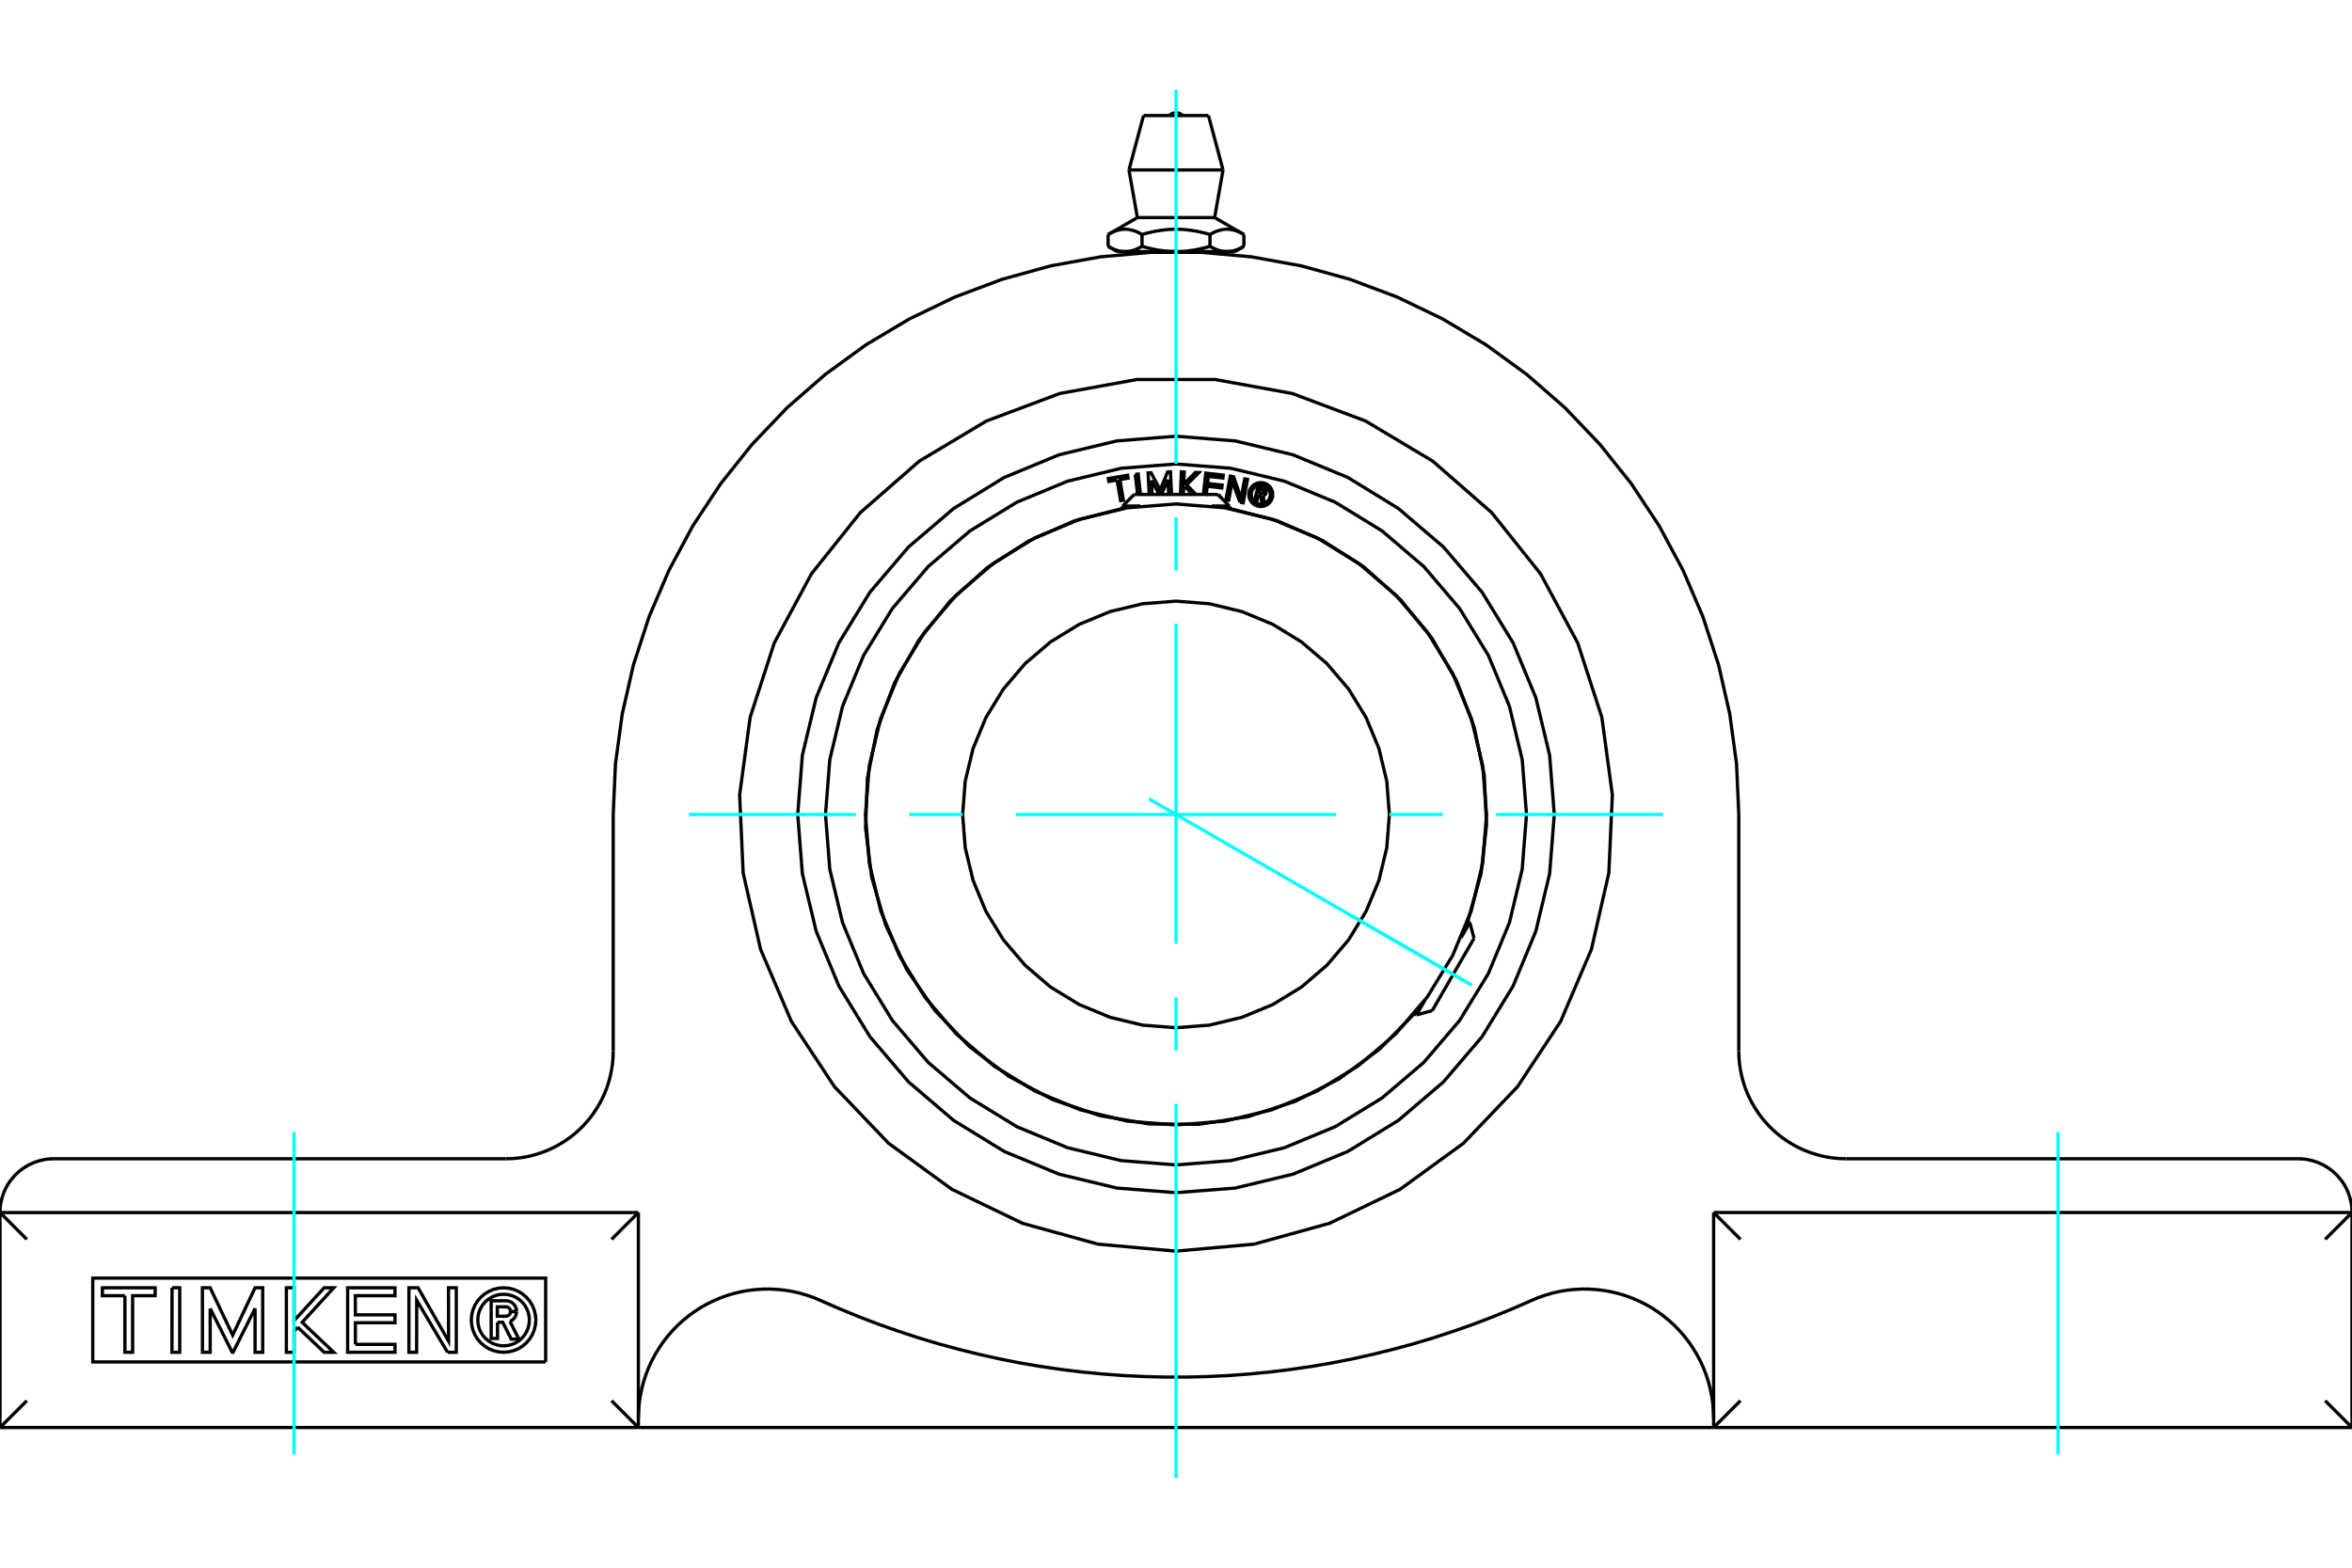 <?xml version="1.0" standalone="no"?>
<!DOCTYPE svg PUBLIC "-//W3C//DTD SVG 1.1//EN"
	"http://www.w3.org/Graphics/SVG/1.1/DTD/svg11.dtd">
<svg xmlns="http://www.w3.org/2000/svg" height="100%" width="100%" viewBox="0 0 36000 24000">
	<rect x="-1800" y="-1200" width="39600" height="26400" style="fill:#FFF"/>
	<g style="fill:none; fill-rule:evenodd" transform="matrix(1 0 0 1 0 0)">
		<g style="fill:none; stroke:#000; stroke-width:50; shape-rendering:geometricPrecision">
			<line x1="17360" y1="7570" x2="18640" y2="7570"/>
			<line x1="22562" y1="14364" x2="21922" y2="15472"/>
			<polyline points="22753,12469 22695,11725 22521,11000 22235,10311 21846,9675 21361,9107 20794,8623 20158,8233 19469,7948 18744,7774 18000,7715 17256,7774 16531,7948 15842,8233 15206,8623 14639,9107 14154,9675 13765,10311 13479,11000 13305,11725 13247,12469 13305,13212 13479,13938 13765,14627 14154,15263 14639,15830 15206,16314 15842,16704 16531,16989 17256,17164 18000,17222 18744,17164 19469,16989 20158,16704 20794,16314 21361,15830 21846,15263 22235,14627 22521,13938 22695,13212 22753,12469"/>
			<polyline points="21266,12469 21226,11958 21106,11459 20910,10986 20642,10549 20309,10159 19920,9827 19483,9559 19009,9363 18511,9243 18000,9203 17489,9243 16991,9363 16517,9559 16080,9827 15691,10159 15358,10549 15090,10986 14894,11459 14774,11958 14734,12469 14774,12979 14894,13478 15090,13951 15358,14388 15691,14778 16080,15111 16517,15378 16991,15574 17489,15694 18000,15734 18511,15694 19009,15574 19483,15378 19920,15111 20309,14778 20642,14388 20910,13951 21106,13478 21226,12979 21266,12469"/>
			<line x1="21681" y1="15537" x2="21816" y2="15303"/>
			<line x1="22363" y1="14356" x2="22497" y2="14123"/>
			<line x1="18816" y1="7747" x2="18546" y2="7747"/>
			<line x1="17454" y1="7747" x2="17184" y2="7747"/>
			<polyline points="18000,19154 16806,19047 15651,18728 14571,18208 13601,17503 12773,16637 12113,15637 11642,14535 11375,13366 11321,12169 11482,10981 11852,9841 12420,8785 13168,7848 14070,7060 15099,6445 16221,6024 17401,5810 18599,5810 19779,6024 20901,6445 21930,7060 22832,7848 23580,8785 24148,9841 24518,10981 24679,12169 24625,13366 24358,14535 23887,15637 23227,16637 22399,17503 21429,18208 20349,18728 19194,19047 18000,19154"/>
			<polyline points="26229,18563 36000,18563 35589,18974"/>
			<line x1="26640" y1="18974" x2="26229" y2="18563"/>
			<line x1="35589" y1="21443" x2="36000" y2="21854"/>
			<line x1="36000" y1="18563" x2="36000" y2="21854"/>
			<line x1="26229" y1="21854" x2="26640" y2="21443"/>
			<line x1="36000" y1="21854" x2="26229" y2="21854"/>
			<line x1="26229" y1="18563" x2="26229" y2="21854"/>
			<polyline points="35177,17740 35214,17741 35251,17743 35288,17747 35324,17753 35360,17761 35396,17770 35431,17780 35466,17793 35501,17806 35534,17822 35567,17838 35599,17857 35630,17876 35661,17897 35690,17920 35719,17943 35746,17968 35772,17994 35797,18022 35820,18050 35843,18079 35864,18110 35884,18141 35902,18173 35919,18206 35934,18239 35948,18274 35960,18309 35970,18344 35979,18380 35987,18416 35993,18452 35997,18489 35999,18526 36000,18563"/>
			<line x1="28260" y1="17740" x2="35177" y2="17740"/>
			<polyline points="26614,16094 26616,16168 26621,16242 26629,16315 26641,16388 26656,16461 26674,16532 26695,16603 26719,16673 26747,16741 26777,16808 26811,16874 26847,16938 26887,17001 26929,17062 26973,17120 27021,17177 27070,17232 27123,17284 27177,17334 27234,17381 27293,17426 27353,17468 27416,17507 27480,17544 27546,17577 27613,17608 27682,17635 27751,17659 27822,17681 27894,17699 27966,17714 28039,17725 28112,17733 28186,17738 28260,17740"/>
			<line x1="26614" y1="12469" x2="26614" y2="16094"/>
			<polyline points="9386,12469 9420,11696 9524,10930 9696,10177 9935,9442 10239,8731 10605,8050 11031,7405 11513,6801 12047,6242 12629,5734 13254,5279 13918,4883 14614,4548 15338,4276 16083,4070 16844,3932 17614,3863 18386,3863 19156,3932 19917,4070 20662,4276 21386,4548 22082,4883 22746,5279 23371,5734 23953,6242 24487,6801 24969,7405 25395,8050 25761,8731 26065,9442 26304,10177 26476,10930 26580,11696 26614,12469"/>
			<line x1="9386" y1="16094" x2="9386" y2="12469"/>
			<polyline points="7740,17740 7814,17738 7888,17733 7961,17725 8034,17714 8106,17699 8178,17681 8249,17659 8318,17635 8387,17608 8454,17577 8520,17544 8584,17507 8647,17468 8707,17426 8766,17381 8823,17334 8877,17284 8930,17232 8979,17177 9027,17120 9071,17062 9113,17001 9153,16938 9189,16874 9223,16808 9253,16741 9281,16673 9305,16603 9326,16532 9344,16461 9359,16388 9371,16315 9379,16242 9384,16168 9386,16094"/>
			<line x1="823" y1="17740" x2="7740" y2="17740"/>
			<polyline points="0,18563 1,18526 3,18489 7,18452 13,18416 21,18380 30,18344 40,18309 52,18274 66,18239 81,18206 98,18173 116,18141 136,18110 157,18079 180,18050 203,18022 228,17994 254,17968 281,17943 310,17920 339,17897 370,17876 401,17857 433,17838 466,17822 499,17806 534,17793 569,17780 604,17770 640,17761 676,17753 712,17747 749,17743 786,17741 823,17740"/>
			<polyline points="9771,21709 9775,21596 9784,21484 9800,21373 9823,21262 9851,21153 9886,21046 9927,20941 9973,20839 10026,20739 10084,20643 10147,20550 10216,20460 10290,20375 10368,20294 10451,20218 10538,20147 10629,20080 10723,20019 10821,19964 10922,19914 11026,19870 11132,19832 11240,19800 11349,19774 11460,19755 11572,19742 11685,19735 11797,19735 11910,19741 12021,19753 12132,19772 12242,19797 12350,19829 12457,19866 12560,19910 12854,20038 13150,20159 13450,20274 13752,20380 14056,20480 14363,20572 14672,20656 14983,20733 15296,20803 15610,20865 15926,20919 16243,20965 16561,21004 16880,21035 17200,21059 17520,21074 17840,21082 18160,21082 18480,21074 18800,21059 19120,21035 19439,21004 19757,20965 20074,20919 20390,20865 20704,20803 21017,20733 21328,20656 21637,20572 21944,20480 22248,20380 22550,20274 22850,20159 23146,20038 23440,19910 23543,19866 23650,19829 23758,19797 23868,19772 23979,19753 24090,19741 24203,19735 24315,19735 24428,19742 24540,19755 24651,19774 24760,19800 24868,19832 24974,19870 25078,19914 25179,19964 25277,20019 25371,20080 25462,20147 25549,20218 25632,20294 25710,20375 25784,20460 25853,20550 25916,20643 25974,20739 26027,20839 26073,20941 26114,21046 26149,21153 26177,21262 26200,21373 26216,21484 26225,21596 26229,21709"/>
			<line x1="0" y1="18563" x2="9771" y2="18563"/>
			<polyline points="7615,20243 7615,20491 7518,20491 7518,19914 7733,19914"/>
			<polyline points="7907,20077 7905,20050 7898,20024 7887,20000 7873,19977 7855,19958 7834,19941 7810,19928 7785,19919 7759,19914 7733,19914"/>
			<polyline points="7907,20077 7815,20077 7814,20065 7811,20054 7806,20044 7800,20034 7792,20026 7784,20019 7774,20013 7763,20009 7752,20006 7741,20006 7612,20006 7612,20150 7742,20150 7753,20149 7764,20147 7775,20143 7784,20137 7793,20130 7800,20121 7806,20112 7811,20101 7814,20090 7815,20079 7907,20079"/>
			<polyline points="7806,20230 7830,20217 7852,20201 7871,20181 7886,20158 7897,20133 7904,20107 7907,20079"/>
			<polyline points="7806,20230 7942,20501 7825,20501 7695,20243 7615,20243"/>
			<polyline points="5440,20581 6046,20581 6046,20702 5321,20702 5321,19715 6046,19715 6046,19836 5439,19836 5439,20129 6046,20129 6046,20250 5440,20250 5440,20581"/>
			<polyline points="3217,20032 3217,20702 3099,20702 3098,19715 3217,19715 3561,20440 3904,19715 4021,19715 4021,20702 3904,20702 3904,20032 3567,20702 3554,20702 3217,20032"/>
			<polyline points="1912,19836 1567,19836 1567,19715 2375,19715 2375,19836 2030,19836 2030,20702 1912,20702 1912,19836"/>
			<polyline points="2633,19715 2751,19715 2751,20702 2632,20702 2633,19715"/>
			<polyline points="4556,20318 4501,20379 4501,20702 4383,20702 4383,19715 4501,19715 4501,20218 4961,19715 5108,19715 4625,20244 5108,20702 4961,20702 4556,20318"/>
			<polyline points="6850,20702 6378,19906 6377,20702 6259,20702 6259,19715 6399,19715 6866,20532 6865,19715 6984,19715 6984,20702 6850,20702"/>
			<polyline points="8202,20209 8195,20131 8177,20056 8148,19984 8107,19918 8057,19860 7998,19809 7932,19769 7860,19739 7785,19721 7708,19715 7631,19721 7555,19739 7484,19769 7418,19809 7359,19860 7308,19918 7268,19984 7238,20056 7220,20131 7214,20209 7220,20286 7238,20361 7268,20433 7308,20499 7359,20558 7418,20608 7484,20649 7555,20678 7631,20696 7708,20702 7785,20696 7860,20678 7932,20649 7998,20608 8057,20558 8107,20499 8148,20433 8177,20361 8195,20286 8202,20209"/>
			<polyline points="8103,20209 8098,20147 8083,20087 8060,20029 8027,19976 7987,19929 7940,19889 7887,19857 7830,19833 7770,19819 7708,19814 7646,19819 7586,19833 7528,19857 7476,19889 7428,19929 7388,19976 7356,20029 7332,20087 7318,20147 7313,20209 7318,20270 7332,20331 7356,20388 7388,20441 7428,20488 7476,20528 7528,20561 7586,20584 7646,20599 7708,20604 7770,20599 7830,20584 7887,20561 7940,20528 7987,20488 8027,20441 8060,20388 8083,20331 8098,20270 8103,20209"/>
			<line x1="9771" y1="18563" x2="9360" y2="18974"/>
			<line x1="411" y1="18974" x2="0" y2="18563"/>
			<line x1="9360" y1="21443" x2="9771" y2="21854"/>
			<line x1="9771" y1="18563" x2="9771" y2="21854"/>
			<polyline points="8352,20850 1420,20850 1420,19567 8352,19567 8352,20850"/>
			<line x1="0" y1="21854" x2="411" y2="21443"/>
			<line x1="9771" y1="21854" x2="0" y2="21854"/>
			<line x1="0" y1="18563" x2="0" y2="21854"/>
			<line x1="26229" y1="21854" x2="9771" y2="21854"/>
			<line x1="19039" y1="3590" x2="19039" y2="3771"/>
			<line x1="17409" y1="3331" x2="18591" y2="3331"/>
			<polyline points="16961,3590 16978,3580 16994,3571 17010,3563 17026,3556 17042,3549 17057,3542 17072,3537 17087,3532 17101,3527 17116,3523 17130,3520 17144,3517 17158,3514 17172,3512 17186,3511 17200,3510 17214,3509 17227,3509 17241,3510 17255,3511 17269,3512 17283,3514 17297,3517 17311,3520 17325,3523 17340,3527 17354,3532 17369,3537 17384,3542 17399,3549 17415,3556 17431,3563 17447,3571 17463,3580 17480,3590 17514,3580 17547,3571 17580,3563 17611,3556 17642,3549 17673,3542 17703,3537 17733,3532 17762,3527 17791,3523 17819,3520 17847,3517 17875,3514 17903,3512 17931,3511 17959,3510 17986,3509 18014,3509 18041,3510 18069,3511 18097,3512 18125,3514 18153,3517 18181,3520 18209,3523 18238,3527 18267,3532 18297,3537 18327,3542 18358,3549 18389,3556 18420,3563 18453,3571 18486,3580 18520,3590 18537,3580 18553,3571 18569,3563 18585,3556 18601,3549 18616,3542 18631,3537 18646,3532 18660,3527 18675,3523 18689,3520 18703,3517 18717,3514 18731,3512 18745,3511 18759,3510 18773,3509 18786,3509 18800,3510 18814,3511 18828,3512 18842,3514 18856,3517 18870,3520 18884,3523 18899,3527 18913,3532 18928,3537 18943,3542 18958,3549 18974,3556 18990,3563 19006,3571 19022,3580 19039,3590"/>
			<polyline points="18779,3852 18772,3852 18765,3851 18758,3851 18751,3851 18744,3850 18737,3849 18730,3849 18722,3848 18715,3847 18708,3845 18701,3844 18694,3842 18687,3841 18680,3839 18672,3837 18665,3835 18658,3833 18651,3831 18643,3829 18636,3826 18629,3823 18621,3821 18614,3818 18606,3815 18599,3811 18591,3808 18583,3805 18576,3801 18568,3797 18560,3793 18552,3789 18544,3785 18536,3781 18528,3776 18520,3771"/>
			<polyline points="19039,3771 19031,3776 19023,3781 19015,3785 19007,3789 18999,3793 18991,3797 18983,3801 18976,3805 18968,3808 18960,3811 18953,3815 18945,3818 18938,3821 18930,3823 18923,3826 18916,3829 18908,3831 18901,3833 18894,3835 18886,3837 18879,3839 18872,3841 18865,3842 18858,3844 18851,3845 18843,3847 18836,3848 18829,3849 18822,3849 18815,3850 18808,3851 18801,3851 18794,3851 18787,3852 18779,3852"/>
			<polyline points="18520,3590 18520,3771 18503,3776 18487,3781 18471,3785 18455,3789 18439,3793 18423,3797 18408,3801 18392,3805 18377,3808 18362,3811 18347,3815 18332,3818 18317,3821 18302,3823 18287,3826 18272,3829 18258,3831 18243,3833 18229,3835 18214,3837 18200,3839 18185,3841 18171,3842 18157,3844 18142,3845 18128,3847 18114,3848 18100,3849 18085,3849 18071,3850 18057,3851 18043,3851 18029,3851 18014,3852 18000,3852 18779,3852 18900,3852"/>
			<polyline points="18000,3852 17986,3852 17971,3851 17957,3851 17943,3851 17929,3850 17915,3849 17900,3849 17886,3848 17872,3847 17858,3845 17843,3844 17829,3842 17815,3841 17800,3839 17786,3837 17771,3835 17757,3833 17742,3831 17728,3829 17713,3826 17698,3823 17683,3821 17668,3818 17653,3815 17638,3811 17623,3808 17608,3805 17592,3801 17577,3797 17561,3793 17545,3789 17529,3785 17513,3781 17497,3776 17480,3771"/>
			<line x1="17480" y1="3590" x2="17480" y2="3771"/>
			<polyline points="17221,3852 17213,3852 17206,3851 17199,3851 17192,3851 17185,3850 17178,3849 17171,3849 17164,3848 17157,3847 17149,3845 17142,3844 17135,3842 17128,3841 17121,3839 17114,3837 17106,3835 17099,3833 17092,3831 17084,3829 17077,3826 17070,3823 17062,3821 17055,3818 17047,3815 17040,3811 17032,3808 17024,3805 17017,3801 17009,3797 17001,3793 16993,3789 16985,3785 16977,3781 16969,3776 16961,3771"/>
			<polyline points="17480,3771 17472,3776 17464,3781 17456,3785 17448,3789 17440,3793 17432,3797 17424,3801 17417,3805 17409,3808 17401,3811 17394,3815 17386,3818 17379,3821 17371,3823 17364,3826 17357,3829 17349,3831 17342,3833 17335,3835 17328,3837 17320,3839 17313,3841 17306,3842 17299,3844 17292,3845 17285,3847 17278,3848 17270,3849 17263,3849 17256,3850 17249,3851 17242,3851 17235,3851 17228,3852 17221,3852"/>
			<line x1="16961" y1="3590" x2="16961" y2="3771"/>
			<polyline points="17100,3852 17221,3852 18000,3852"/>
			<line x1="17280" y1="2602" x2="18720" y2="2602"/>
			<line x1="17503" y1="1769" x2="18497" y2="1769"/>
			<polyline points="23790,12469 23719,11563 23507,10679 23159,9840 22684,9065 22094,8374 21403,7784 20629,7309 19789,6962 18906,6750 18000,6678 17094,6750 16211,6962 15371,7309 14597,7784 13906,8374 13316,9065 12841,9840 12493,10679 12281,11563 12210,12469 12281,13374 12493,14258 12841,15097 13316,15872 13906,16563 14597,17153 15371,17628 16211,17976 17094,18188 18000,18259 18906,18188 19789,17976 20629,17628 21403,17153 22094,16563 22684,15872 23159,15097 23507,14258 23719,13374 23790,12469"/>
			<polyline points="19262,7575 19239,7664 19204,7655 19257,7448 19334,7468"/>
			<polyline points="19382,7542 19383,7532 19383,7522 19382,7513 19378,7503 19374,7495 19368,7487 19361,7480 19352,7474 19343,7470 19334,7468"/>
			<polyline points="19382,7542 19348,7534 19349,7529 19349,7525 19348,7521 19347,7517 19345,7513 19343,7510 19340,7507 19336,7504 19332,7503 19328,7501 19282,7489 19269,7541 19316,7553 19320,7554 19324,7554 19328,7554 19332,7552 19336,7551 19339,7548 19342,7545 19345,7542 19347,7538 19348,7535 19381,7543"/>
			<polyline points="19331,7588 19341,7585 19351,7582 19359,7576 19367,7569 19373,7561 19378,7553 19381,7543"/>
			<polyline points="19331,7588 19355,7698 19313,7687 19290,7582 19262,7575"/>
			<line x1="18659" y1="7589" x2="18687" y2="7592"/>
			<line x1="18464" y1="7567" x2="18493" y2="7570"/>
			<line x1="18687" y1="7592" x2="18684" y2="7615"/>
			<polyline points="18419,7570 18456,7243 18723,7274 18718,7318 18495,7293 18483,7401 18706,7426 18701,7470 18477,7445 18464,7567"/>
			<line x1="17623" y1="7355" x2="17634" y2="7570"/>
			<polyline points="17590,7570 17573,7240 17618,7238 17758,7500 17871,7225 17915,7223 17932,7570"/>
			<polyline points="17888,7570 17877,7343 17776,7570"/>
			<line x1="17745" y1="7570" x2="17623" y2="7355"/>
			<polyline points="17098,7349 16972,7371 16964,7326 17259,7276 17267,7320 17141,7341 17195,7658 17152,7665 17098,7349"/>
			<polyline points="17377,7262 17421,7257 17457,7570"/>
			<line x1="17412" y1="7570" x2="17377" y2="7262"/>
			<polyline points="18137,7450 18116,7471 18112,7570"/>
			<polyline points="18068,7570 18082,7224 18126,7226 18118,7412 18296,7233 18350,7235 18163,7423 18306,7570"/>
			<line x1="18254" y1="7570" x2="18137" y2="7450"/>
			<polyline points="18979,7689 18861,7367 18807,7657 18764,7649 18831,7290 18882,7299 18996,7628 19052,7331 19095,7339 19028,7698 18979,7689"/>
			<polyline points="19481,7571 19479,7543 19472,7515 19461,7488 19446,7464 19427,7442 19406,7423 19381,7408 19355,7397 19327,7391 19298,7388 19269,7391 19242,7397 19215,7408 19191,7423 19169,7442 19150,7464 19135,7488 19124,7515 19117,7543 19115,7571 19117,7600 19124,7628 19135,7654 19150,7679 19169,7700 19191,7719 19215,7734 19242,7745 19269,7752 19298,7754 19327,7752 19355,7745 19381,7734 19406,7719 19427,7700 19446,7679 19461,7654 19472,7628 19479,7600 19481,7571"/>
			<polyline points="19444,7571 19443,7548 19437,7526 19428,7505 19416,7485 19401,7468 19384,7453 19364,7441 19343,7432 19321,7427 19298,7425 19275,7427 19253,7432 19232,7441 19212,7453 19195,7468 19180,7485 19168,7505 19159,7526 19154,7548 19152,7571 19154,7594 19159,7616 19168,7638 19180,7657 19195,7675 19212,7689 19232,7701 19253,7710 19275,7716 19298,7717 19321,7716 19343,7710 19364,7701 19384,7689 19401,7675 19416,7657 19428,7638 19437,7616 19443,7594 19444,7571"/>
			<polyline points="22466,14104 22669,13376 22753,12626 22718,11871 22564,11131 22295,10425 21917,9771 21440,9185 20877,8681 20241,8274 19548,7972 18816,7783"/>
			<polyline points="17184,7783 16447,7973 15750,8279 15110,8691 14545,9200 14068,9793 13692,10454 13426,11167 13277,11913 13248,12674 13342,13429 13555,14159 13881,14847 14313,15473 14839,16023 15447,16481 16119,16837 16840,17081 17590,17207 18351,17212 19103,17095 19827,16860 20504,16512 21116,16061 21649,15518"/>
			<polyline points="23365,12469 23299,11629 23103,10811 22781,10033 22341,9315 21794,8675 21154,8128 20436,7688 19658,7366 18839,7169 18000,7103 17161,7169 16342,7366 15564,7688 14846,8128 14206,8675 13659,9315 13219,10033 12897,10811 12701,11629 12635,12469 12701,13308 12897,14127 13219,14904 13659,15622 14206,16263 14846,16809 15564,17249 16342,17571 17161,17768 18000,17834 18839,17768 19658,17571 20436,17249 21154,16809 21794,16263 22341,15622 22781,14904 23103,14127 23299,13308 23365,12469"/>
			<line x1="21647" y1="15517" x2="21681" y2="15537"/>
			<line x1="22497" y1="14123" x2="22464" y2="14103"/>
			<line x1="22562" y1="14364" x2="22497" y2="14123"/>
			<line x1="21681" y1="15537" x2="21922" y2="15472"/>
			<line x1="18816" y1="7786" x2="18816" y2="7747"/>
			<line x1="17184" y1="7747" x2="17184" y2="7786"/>
			<line x1="17360" y1="7570" x2="17184" y2="7747"/>
			<line x1="18816" y1="7747" x2="18640" y2="7570"/>
			<polyline points="18103,1769 18086,1754 18066,1742 18045,1733 18023,1728 18000,1726 17977,1728 17955,1733 17934,1742 17914,1754 17897,1769"/>
			<line x1="17409" y1="3331" x2="16961" y2="3590"/>
			<line x1="19039" y1="3590" x2="18591" y2="3331"/>
			<line x1="18900" y1="3852" x2="19039" y2="3771"/>
			<line x1="16961" y1="3771" x2="17100" y2="3852"/>
			<line x1="17229" y1="3852" x2="17229" y2="3889"/>
			<line x1="18771" y1="3889" x2="18771" y2="3852"/>
			<line x1="17280" y1="2602" x2="17409" y2="3331"/>
			<line x1="18591" y1="3331" x2="18720" y2="2602"/>
			<line x1="17503" y1="1769" x2="17280" y2="2602"/>
			<line x1="18720" y1="2602" x2="18497" y2="1769"/>
		</g>
		<g style="fill:none; stroke:#0FF; stroke-width:50; shape-rendering:geometricPrecision">
			<line x1="4500" y1="22266" x2="4500" y2="17329"/>
			<line x1="18000" y1="22626" x2="18000" y2="16899"/>
			<line x1="18000" y1="16082" x2="18000" y2="15266"/>
			<line x1="18000" y1="14449" x2="18000" y2="9551"/>
			<line x1="18000" y1="8734" x2="18000" y2="7918"/>
			<line x1="18000" y1="7101" x2="18000" y2="1374"/>
			<line x1="31500" y1="22266" x2="31500" y2="17329"/>
			<line x1="10543" y1="12469" x2="13101" y2="12469"/>
			<line x1="13918" y1="12469" x2="14734" y2="12469"/>
			<line x1="15551" y1="12469" x2="20449" y2="12469"/>
			<line x1="21266" y1="12469" x2="22082" y2="12469"/>
			<line x1="22899" y1="12469" x2="25457" y2="12469"/>
			<line x1="17588" y1="12231" x2="22528" y2="15083"/>
			<line x1="20687" y1="14020" x2="22384" y2="15000"/>
		</g>
	</g>
</svg>

